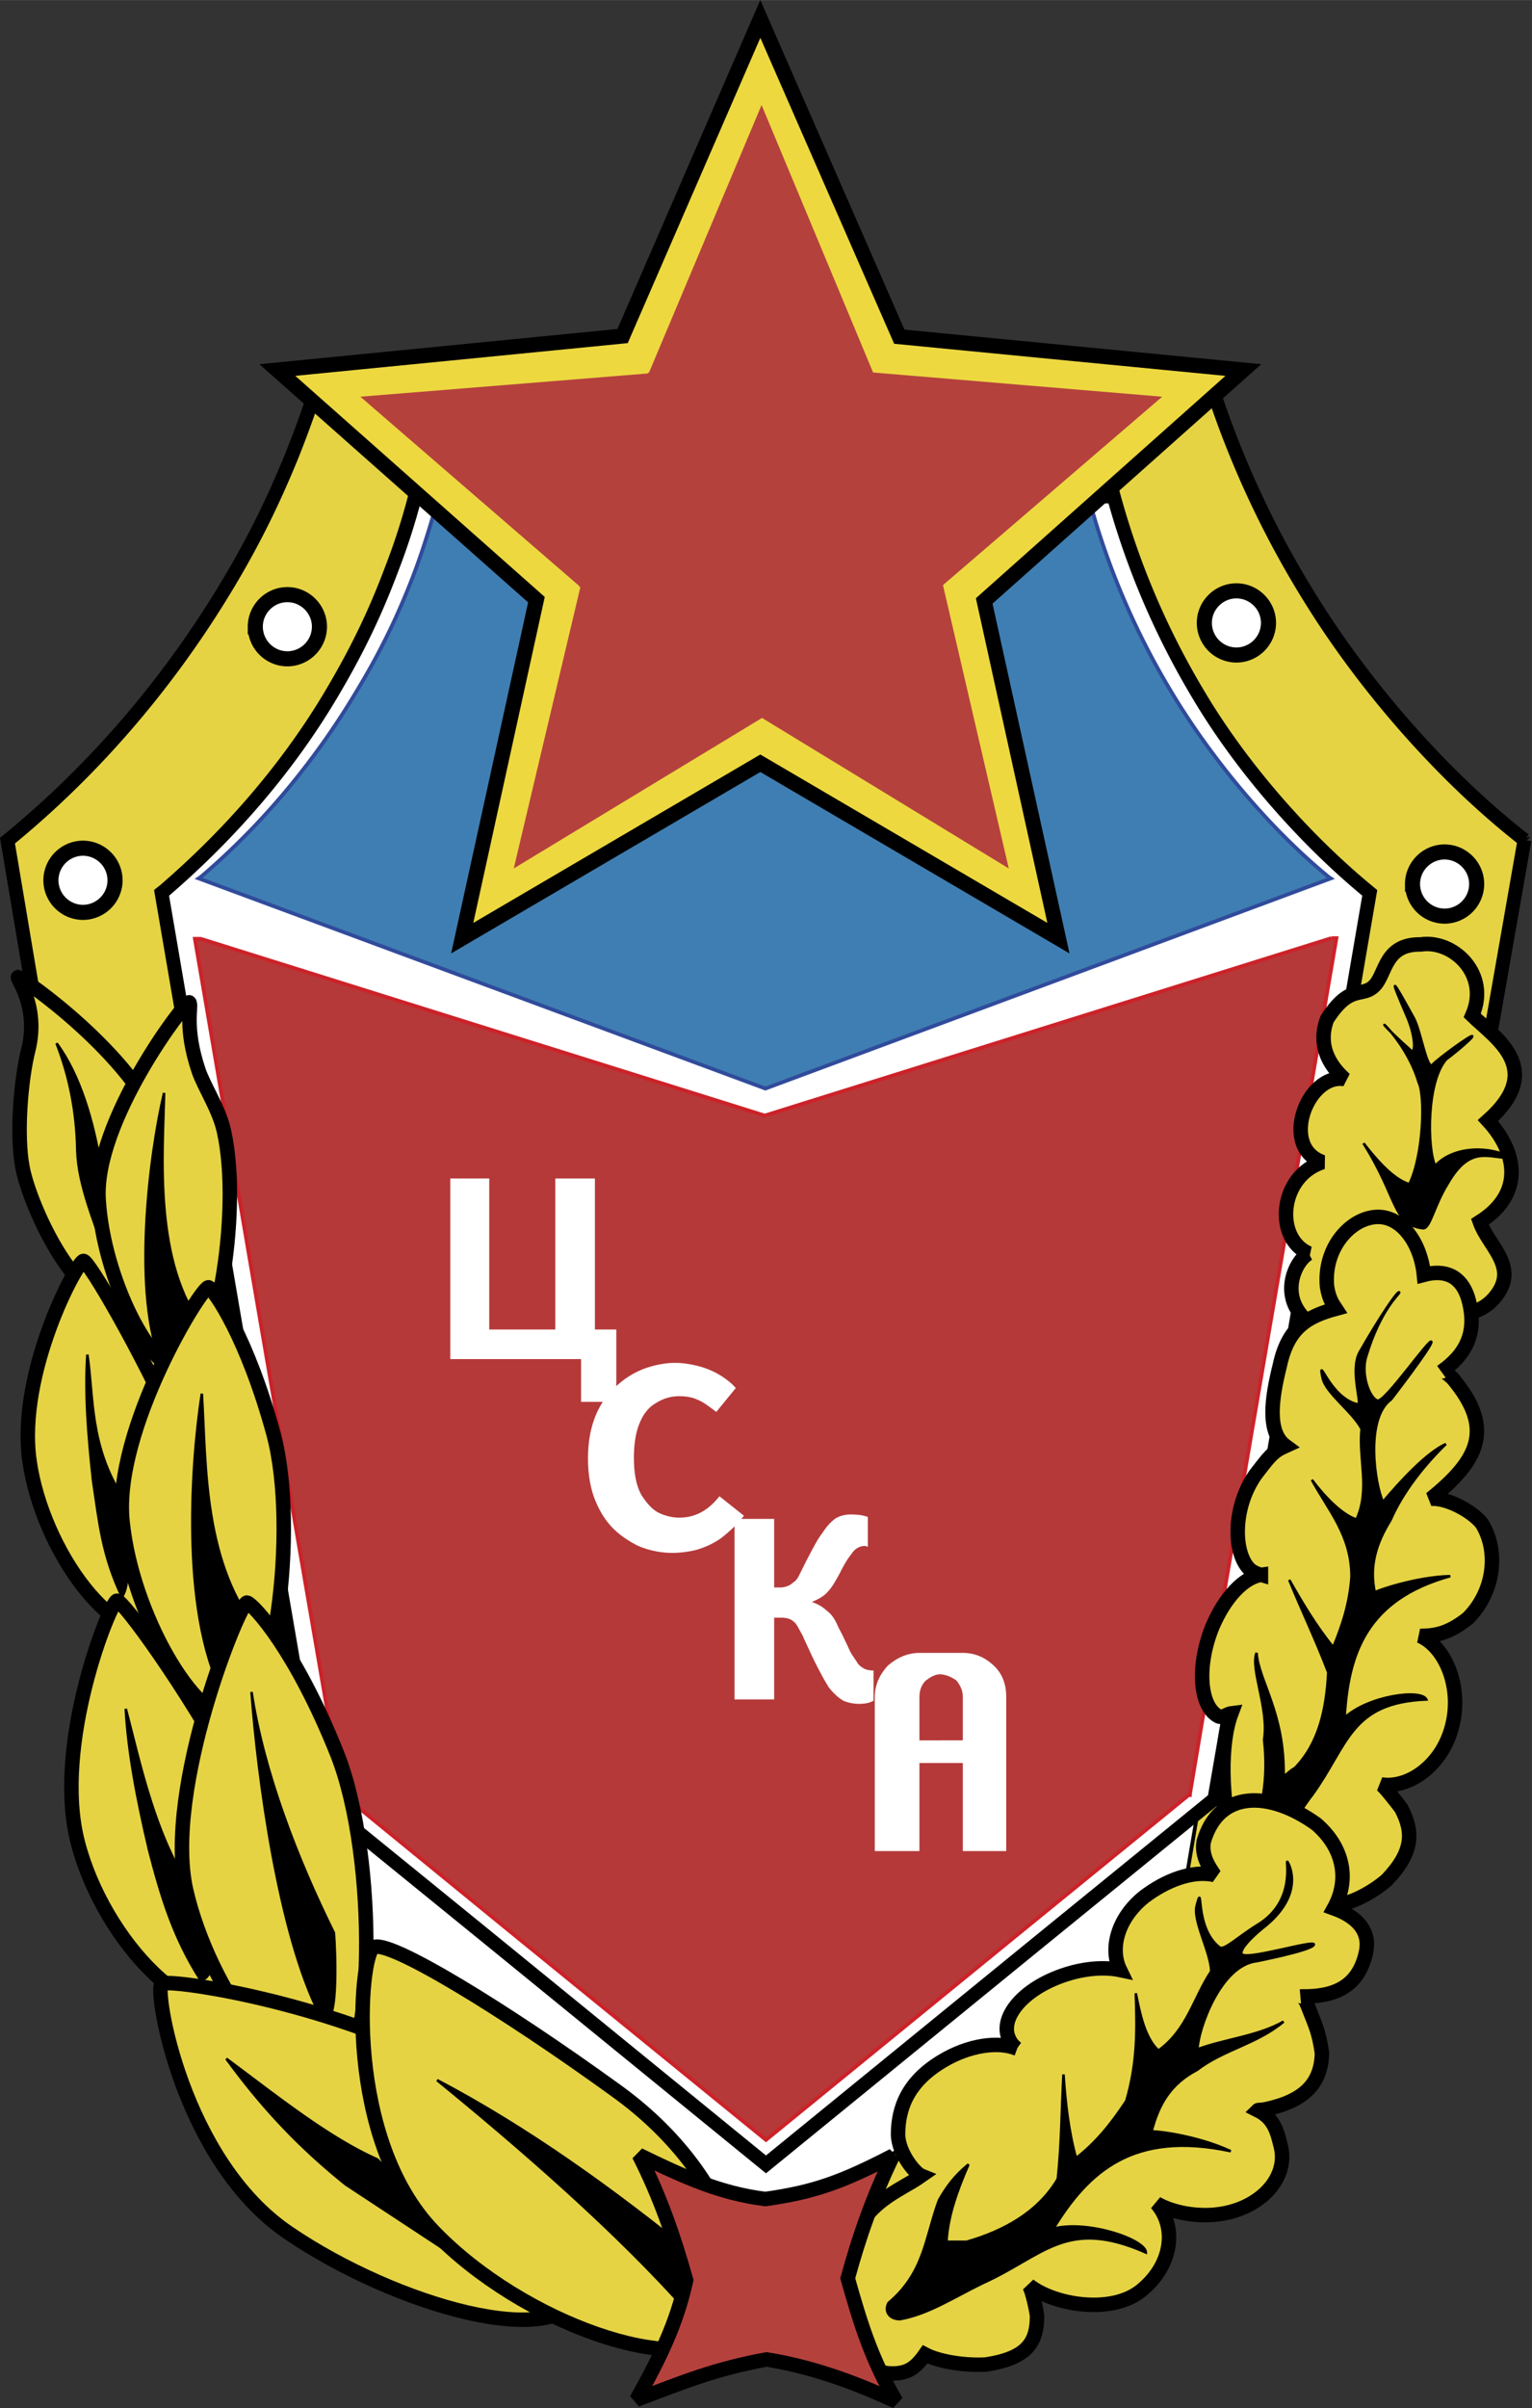 <svg xmlns="http://www.w3.org/2000/svg" width="1591" height="2500" viewBox="0 0 131.538 206.681"><rect x="0" y="0" width="131.538" height="206.681" fill="#333333" stroke="none"/><path d="M130.892 72.091c-6.805-5.292-13.446-12.852-18.09-20.25a82.088 82.088 0 0 1-9.234-20.195H27.644c-.755 2.646-1.62 5.022-2.538 7.344-1.674 4.103-3.564 8.046-6.588 12.851-4.59 7.291-10.53 14.311-17.875 20.305l7.075 42.12 7.668 42.013 1.458 8.423 18.954 14.526 29.969 22.949 29.97-22.949 18.737-14.418h.108v-.054l1.566-8.478 14.744-84.187z" fill="#e5d344" stroke="#000" stroke-width="1.188" stroke-miterlimit="2.613"/><path d="M113.396 91.748c-56.322.486-31.429.216-96.66.054l-.27.162 5.669 33.102 5.67 33.102 1.08 6.589 14.04 11.447 22.194 18.091 22.139-18.091 13.878-11.286h.055v-.054h.054l1.134-6.696 11.286-66.204-.269-.216z" fill="#fff" stroke="#000" stroke-width=".324" stroke-miterlimit="2.613"/><path d="M117.283 76.357c-5.4-4.482-10.745-10.584-14.418-16.794a67.957 67.957 0 0 1-7.236-16.956H35.635a55.948 55.948 0 0 1-1.998 6.209c-1.295 3.456-2.808 6.75-5.184 10.746-3.618 6.103-8.478 11.826-14.31 16.849l-.27.216 6.048 35.369 6.048 35.208 1.134 7.075 15.012 12.203 23.652 19.278 23.652-19.278 14.796-12.042h.055v-.054l1.241-7.183 12.096-70.577-.324-.269z" fill="#fff" stroke="#000" stroke-width="1.188" stroke-miterlimit="2.613"/><path d="M114.097 75.278c-5.075-4.158-9.99-10.044-13.445-15.768a64.726 64.726 0 0 1-6.858-15.66H37.311c-.594 2.051-1.188 3.888-1.89 5.723-1.242 3.187-2.646 6.211-4.914 9.937-3.402 5.669-7.831 11.124-13.284 15.768l-.162.108 48.654 18.036 48.545-18.036-.163-.108z" fill="#3f7eb2" stroke="#304b9b" stroke-width=".324" stroke-miterlimit="2.613"/><path fill="#b53939" stroke="#cc2229" stroke-width=".324" stroke-miterlimit="2.613" d="M114.313 80.516L65.66 95.744 17.222 80.569h-.487l5.724 33.426 5.725 33.265 1.08 6.641 14.148 11.556 22.355 18.198 22.302-18.198 13.987-11.394h.107v-.053l1.134-6.75 11.448-66.744h-.432z"/><path fill="#edd840" stroke="#000" stroke-width="1.296" stroke-miterlimit="2.613" d="M65.282 1.621l11.933 27.271 29.538 2.862-22.248 19.817 6.372 28.945-25.595-15.012-25.596 15.012 6.372-29.053L23.81 31.754l29.645-2.917L65.282 1.621z"/><path fill="#b5413d" stroke="#b5413d" stroke-width=".216" stroke-miterlimit="2.613" d="M65.389 9.29l13.446 32.237 7.614 32.779-29.754-18.144L31.207 34.13l34.776-2.808 33.535 2.808-26.46 22.733-28.782 17.443 8.045-33.967L65.389 9.29z"/><path fill="#b5413d" stroke="#b5413d" stroke-width=".216" stroke-miterlimit="2.613" d="M65.335 61.508l8.262-4.86 7.128-6.372-1.998-9.396-3.834-8.803-9.558-.917-9.611.917-3.781 8.803-2.105 9.396 7.181 6.372 8.316 4.86z"/><path d="M112.37 107.569c-1.135.595-2.701 3.727 0 5.94 6.425.054 10.529 0 12.959-.648 1.188-.162 2.43-.594 3.294-1.89 1.62-2.377-.864-4.104-1.565-6.103 3.834-2.429 3.186-5.994.701-8.693 4.968-4.428.648-7.074-1.35-9.019 1.565-3.564-1.674-6.534-4.428-6.102-3.078-.054-2.971 2.484-3.942 3.51-1.079 1.134-2.105-.215-4.103 2.916-1.082 2.917 1.133 4.752 1.512 5.13-3.188-.54-5.617 5.833-1.891 7.128-3.726 1.19-4.158 6.535-1.187 7.831z" fill="#e5d344" stroke="#000" stroke-width="1.242" stroke-miterlimit="2.613"/><path d="M124.304 101.575c1.998-3.456 3.617-2.106 5.453-2.213-1.836-1.027-4.967-1.027-6.534.702-.701-1.512-.756-7.29.973-9.179.054 0 2.214-1.729 2.214-1.944.054-.27-2.97 1.944-3.402 2.429-.485.594-1.025-2.916-1.619-3.996-2.053-3.726-2.053-3.564-.595-.163.757 1.729.757 3.241.378 2.971-4.914-4.374-.647-1.674.648 2.754.539 1.08.432 6.103-.811 8.695-1.457-.433-2.97-2.269-3.941-3.511 2.971 4.698 2.484 6.966 5.076 7.291.647.107.918-1.838 2.16-3.836z" stroke="#000" stroke-width=".216" stroke-miterlimit="2.613"/><path d="M108.265 135.163c-1.457.217-3.076 1.891-4.158 4.429-1.35 3.294-1.134 6.75.433 7.668.433.271.756-.162 1.188-.216-.972 2.592-.917 7.236.162 11.447 1.891 5.778 4.968 9.559 7.452 8.208 1.188-.81 1.459-1.62 1.512-3.24 1.242-.107 3.024-1.079 4.213-2.105 2.268-2.376 2.322-4.104 1.242-6.156-.324-.432-1.404-1.836-1.729-2.052 2.268.378 5.13-1.512 6.048-4.806.972-3.402-.485-6.966-2.699-7.938 1.403 0 2.538-.27 4.104-1.512 2.321-2.322 2.646-5.832 1.188-8.154-.864-1.08-3.023-2.214-4.374-2.105 4.158-3.348 5.455-6.049 1.891-10.314 0 0-.757-.756-.973-.594 1.998-1.404 3.187-3.295 2.269-6.372-.594-1.836-1.944-2.43-3.78-1.943-.27-2.701-1.89-5.022-3.996-4.969-2.268.054-4.644 2.646-4.318 5.994.16.972.431 1.403.755 1.89-2.376.647-4.104 1.566-4.806 4.859-.702 2.809-1.135 5.725.485 6.913-1.08.485-1.35.863-2.592 2.483-1.944 2.809-1.891 6.643-.54 8.047.267.269.646.431 1.023.538z" fill="#e5d344" stroke="#000" stroke-width="1.242" stroke-miterlimit="2.613"/><path d="M108.589 160.058c1.512-1.62 2.432-3.889 4.105-6.048 3.078-4.267 3.239-7.884 9.772-8.154-.432-.918-4.968-.323-7.019 1.565.324-5.508 1.889-10.151 9.072-12.149-2.918.054-6.481 1.296-6.481 1.403-.485-2.268.108-4.211 1.35-6.209 1.08-2.484 2.97-4.807 4.753-6.535-1.675.757-3.942 3.24-5.4 4.969-.702-1.458-1.564-7.182.702-8.802 0 0 3.456-4.482 3.456-4.915 0-.594-4.051 5.293-4.645 5.022-.701-.27-1.404-2.268-.972-3.726 1.243-4.158 2.916-5.454 2.862-5.562-.107-.217-1.674 2.105-3.402 5.13-.864 1.565.27 4.59-.162 4.482-2.43-.541-3.456-4.429-3.023-2.269.27 1.296 2.592 2.915 3.348 4.374-.271 2.592.756 5.184-.433 7.775-1.35-.432-2.915-2.159-3.833-3.401 1.404 2.592 3.401 4.752 3.401 8.315-.162 2.322-.811 4.213-1.566 6.049-1.457-1.782-2.646-3.78-3.779-5.778 1.08 2.646 2.322 5.237 3.349 7.938-.162 3.186-.812 6.102-2.862 8.207-.486.271-.54.432-.973.702.108-5.399-2.159-8.208-2.321-10.584-.541 1.404 1.079 4.806.647 7.452.378 3.348-.107 6.048-1.458 9.558.432.488.702 1.244 1.512 1.191z" stroke="#000" stroke-width=".216" stroke-miterlimit="2.613"/><path d="M87.313 175.825c-1.566-.648-4.104-.323-6.427 1.08-2.97 1.782-3.78 4.05-3.78 6.318.055 1.62 1.459 3.294 1.998 3.51-1.998 1.404-4.806 2.16-6.102 6.049-1.08 5.669.055 10.529 3.24 10.907 1.566.108 2.322-.378 3.186-1.62 1.242.648 3.511.973 5.238.864 3.511-.54 4.374-1.89 4.374-4.157-.054-.541-.433-2.269-.702-2.646 2.106 1.674 7.02 2.537 9.612.485 2.7-2.16 3.132-5.454 1.351-7.506 1.404.81 3.563 1.188 5.399.919 3.51-.486 5.886-3.079 5.292-5.725-.324-1.351-.594-2.484-1.998-3.187.055-.054.27 0 .756-.107 3.187-.702 4.698-2.16 4.752-4.807-.271-1.89-.594-2.43-1.133-3.834 0 0-.379-1.079-.649-1.025 2.754.054 4.914-.757 5.562-3.78.378-1.729-.648-3.023-2.754-3.779 1.35-2.431.864-5.185-1.512-7.236-3.996-2.862-8.37-2.971-9.667 1.512-.216 1.296.541 2.268.919 2.861-1.891-.432-4.212.486-6.049 1.891-2.214 1.782-2.97 4.374-2.052 6.264-1.296-.27-2.97-.162-4.643.378-3.403 1.081-5.617 3.456-4.969 5.347.164.43.382.755.758 1.024z" fill="#e5d344" stroke="#000" stroke-width="1.242" stroke-miterlimit="2.613"/><path d="M77.269 199.046c2.431-.433 4.537-1.837 7.074-3.078 5.292-2.376 7.184-5.67 14.04-2.646 0-1.08-4.914-2.808-7.938-2.052 3.023-4.914 6.858-8.424 15.229-6.642-3.024-1.404-6.749-1.782-6.804-1.675.593-2.321 1.619-4.104 3.887-5.292 2.322-1.781 5.131-2.214 7.452-4.157-2.159 1.242-5.075 1.512-7.397 2.376.054-1.675 1.943-7.183 5.076-7.561 0 0 4.697-.918 4.914-1.404.27-.539-6.049 1.459-6.211.756-.107-.432.864-1.403 1.782-2.159 3.726-2.862 2.322-5.508 2.16-5.724-.162-.162.757 3.401-2.538 5.399-1.674 1.026-2.916 2.268-3.294 1.944-2.214-1.729-1.351-5.832-1.944-3.618-.378 1.296 1.188 3.996 1.242 5.67-1.512 2.268-2.051 5.021-4.536 6.804-1.188-1.08-1.62-3.294-1.942-4.914.106 3.078.161 5.886-.812 9.234-1.351 2.052-2.646 3.617-4.32 4.914-.647-2.322-.917-4.807-1.079-7.182-.162 2.97-.162 5.939-.486 8.964-1.674 2.861-4.644 4.481-7.83 5.399h-1.729c.108-2.16.919-4.428 1.891-6.642-1.242 1.026-1.891 1.943-2.538 3.078-1.188 3.239-1.242 6.21-4.32 8.802-.379.65-.001 1.406.971 1.406z" stroke="#000" stroke-width=".216" stroke-miterlimit="2.613"/><path d="M66.47 138.835v7.021h-3.402v-15.498h3.402v5.886h.648c.377-.054.701-.162.918-.378a1.39 1.39 0 0 0 .539-.594c.108-.216.325-.647.648-1.296.54-1.026.972-1.891 1.404-2.43.377-.595.755-.973 1.133-1.242a2.562 2.562 0 0 1 1.297-.324c.594 0 1.025.055 1.457.216v2.538h-.107c-.055-.055-.055-.055-.108-.055-.27 0-.485.055-.647.163-.215.107-.379.27-.594.594-.271.324-.595.864-.973 1.62-.378.702-.702 1.242-1.025 1.566-.27.323-.702.594-1.351.863.433.162.757.324 1.026.541.27.215.54.431.702.646.216.271.378.595.54.973.162.324.377.702.539 1.08.216.432.378.811.541 1.134.215.324.379.594.539.81.109.217.324.379.595.54.216.108.485.163.81.163v2.592c-.378.215-.81.27-1.242.27-.486 0-.972-.107-1.35-.27-.378-.216-.811-.595-1.242-1.135-.377-.594-.81-1.404-1.295-2.376-.433-.917-.757-1.62-.972-2.105-.271-.486-.433-.81-.595-1.026-.216-.216-.378-.323-.54-.378a2.012 2.012 0 0 0-.647-.108h-.648v-.001z" fill="#fff"/><path d="M63.175 119.126l-1.674 2.051c-.648-.485-1.134-.863-1.566-1.025-.432-.216-.972-.324-1.62-.324a3.63 3.63 0 0 0-1.998.594c-.594.325-1.08.919-1.403 1.729-.324.756-.486 1.781-.486 2.97 0 1.351.215 2.431.647 3.187.486.756.972 1.296 1.566 1.566.594.27 1.188.378 1.674.378 1.35 0 2.484-.595 3.456-1.837l2.106 1.674a11.132 11.132 0 0 1-1.998 1.945c-.702.485-1.35.756-2.052.972a8.68 8.68 0 0 1-2.105.27 7.587 7.587 0 0 1-2.916-.595c-.864-.431-1.674-.972-2.322-1.673-.648-.702-1.134-1.566-1.512-2.593-.325-.972-.486-2.052-.486-3.24 0-1.403.216-2.592.648-3.671.432-1.026 1.026-1.891 1.782-2.538a7.288 7.288 0 0 1 2.43-1.513c.918-.323 1.782-.485 2.646-.485.648 0 1.296.107 1.944.27a6.911 6.911 0 0 1 1.835.756c.541.321 1.027.699 1.404 1.132z" fill="#fff"/><path fill="#fff" d="M42.007 114.104h5.671v-12.96h3.401v12.96h1.837v6.209h-3.025v-3.671H38.66v-15.498h3.347v12.96zM80.779 141.859h1.89c1.026 0 1.891.378 2.646 1.08s1.08 1.62 1.08 2.7v13.229h-3.727v-7.56h-1.89v-1.944h1.89v-3.726c0-.486-.162-.918-.54-1.404-.378-.27-.81-.485-1.35-.54v-1.835h.001zm-1.836 17.01h-3.835V145.64c0-.973.378-1.89 1.135-2.7.81-.702 1.729-1.08 2.7-1.08h1.836v1.836h-.055c-.432 0-.81.216-1.241.54-.379.378-.54.864-.54 1.404v3.726h1.836v1.944h-1.836v7.559z"/><path d="M1.939 100.226c-.54-2.754-.162-7.507.486-10.098.972-3.834-1.134-6.318-.864-6.265.378.055 9.773 6.588 12.258 13.122 2.43 6.588 4.752 9.45-.54 14.149-5.237 4.59-10.584-7.021-11.34-10.908z" fill="#e5d344" stroke="#000" stroke-width="1.242" stroke-miterlimit="2.613"/><path d="M9.229 108.217c-1.079-3.293-2.483-6.372-2.592-9.449-.054-3.402-.702-6.479-1.782-9.233 1.998 2.699 3.186 6.696 3.834 10.799-.647 2.861.486 6.642.54 7.883z" stroke="#000" stroke-width=".216" stroke-miterlimit="2.613"/><path d="M8.474 103.034c-.486-6.75 7.56-17.28 7.776-17.01.27.27-.486 2.051.81 5.886.486 1.403 1.728 3.239 2.16 5.13 1.62 7.182-.864 20.573-3.563 20.627-2.702.055-6.751-7.883-7.183-14.633z" fill="#e5d344" stroke="#000" stroke-width="1.242" stroke-miterlimit="2.613"/><path d="M13.981 117.344c-2.7-6.048-1.134-18.306.108-23.544-.108 5.184-.973 14.742 3.51 20.304-1.404 4.914-3.24 2.753-3.618 3.24z" stroke="#000" stroke-width=".216" stroke-miterlimit="2.613"/><path d="M2.534 125.39c-1.081-7.613 4.158-17.28 4.644-17.173.486.108 4.806 7.398 8.208 15.013 3.402 7.614 4.212 14.472-.648 16.578-4.806 2.16-11.125-6.804-12.204-14.418z" fill="#e5d344" stroke="#000" stroke-width="1.242" stroke-miterlimit="2.613"/><path d="M10.472 137.054c-1.728-3.672-1.944-6.426-2.484-9.99-.432-3.941-.701-7.506-.486-10.8.54 3.618.162 7.83 3.078 12.312.215 3.456.809 7.073-.108 8.478z" stroke="#000" stroke-width=".216" stroke-miterlimit="2.613"/><path d="M10.526 130.628c-.864-7.885 6.911-20.466 7.397-20.143.487.271 3.294 4.266 5.562 12.582 2.214 8.316-.054 24.192-3.456 24.408-3.347.216-8.694-8.963-9.503-16.847z" fill="#e5d344" stroke="#000" stroke-width="1.242" stroke-miterlimit="2.613"/><path d="M19.489 146.018c-3.995-6.75-3.132-20.034-2.16-26.406.378 6.103.054 14.742 5.13 20.736-.54.809-2.646 5.021-2.97 5.67z" stroke="#000" stroke-width=".216" stroke-miterlimit="2.613"/><path d="M6.691 158.167c-2.214-8.424 2.808-20.736 3.348-20.789.54 0 5.886 7.289 10.207 15.281 4.374 7.992 6.479 15.391 1.565 18.954s-12.959-5.075-15.12-13.446z" fill="#e5d344" stroke="#000" stroke-width="1.242" stroke-miterlimit="2.613"/><path d="M17.222 169.939c-2.376-3.726-3.402-7.236-4.428-11.178-1.026-4.374-1.782-8.316-1.998-12.097 1.081 3.942 2.646 12.097 6.426 16.471 1.242 4.104 1.296 6.643 0 6.804z" stroke="#000" stroke-width=".216" stroke-miterlimit="2.613"/><path d="M15.979 162.218c-1.944-8.748 4.698-24.895 5.238-24.678.594.216 4.158 4.05 7.722 12.96 3.564 8.964 3.24 27.431-.378 28.512-3.618 1.08-10.583-8.101-12.582-16.794z" fill="#e5d344" stroke="#000" stroke-width="1.242" stroke-miterlimit="2.613"/><path d="M27.481 172.964c-3.564-6.912-5.346-20.521-5.886-27.757 1.026 6.805 3.888 14.257 7.074 20.683.109 1.296.487 9.234-1.188 7.074z" stroke="#000" stroke-width=".216" stroke-miterlimit="2.613"/><path d="M24.782 191.647c-9.18-6.21-11.556-20.897-10.908-21.384.594-.433 12.744 1.296 22.95 6.21 10.152 4.859 14.851 14.688 13.122 20.088-1.728 5.455-16.038 1.296-25.164-4.914z" fill="#e5d344" stroke="#000" stroke-width="1.242" stroke-miterlimit="2.613"/><path d="M42.494 195.913a93689.15 93689.15 0 0 1-12.799-8.424c-4.374-3.51-7.452-6.966-10.26-10.8 4.158 3.078 8.694 6.75 12.959 8.64 3.35 3.511 6.698 7.021 10.1 10.584z" stroke="#000" stroke-width=".216" stroke-miterlimit="2.613"/><path d="M37.255 191.54c-7.722-7.938-6.426-23.707-5.184-24.408 1.242-.756 11.232 5.346 20.845 12.312 9.612 6.912 12.582 16.956 9.125 20.79-3.456 3.888-17.118-.756-24.786-8.694z" fill="#e5d344" stroke="#000" stroke-width="1.242" stroke-miterlimit="2.613"/><path d="M59.018 198.397c-5.994-6.804-14.472-14.147-21.491-19.871 7.721 4.049 15.227 9.449 22.247 15.173-.379 1.458-.379 3.24-.756 4.698z" stroke="#000" stroke-width=".216" stroke-miterlimit="2.613"/><path d="M76.675 185.006c-1.727 3.563-2.916 6.966-3.888 10.53 1.08 3.833 1.998 6.857 4.158 10.583-3.673-1.728-7.397-3.023-11.124-3.617-4.428.81-7.02 1.89-11.178 3.455 1.998-3.563 3.457-6.534 4.267-10.26-1.081-3.834-2.269-7.236-4.051-10.746 3.888 1.891 6.966 3.295 10.854 3.78 4.213-.593 6.589-1.458 10.962-3.725z" fill="#b5413d" stroke="#000" stroke-width="1.242" stroke-miterlimit="2.613"/><path d="M7.124 78.302a2.766 2.766 0 0 0 2.754-2.754 2.766 2.766 0 0 0-2.754-2.754 2.765 2.765 0 0 0-2.753 2.754 2.763 2.763 0 0 0 2.753 2.754zM24.674 56.54a2.766 2.766 0 0 0 2.754-2.754c0-1.513-1.242-2.755-2.754-2.755s-2.754 1.242-2.754 2.755a2.765 2.765 0 0 0 2.754 2.754zM124.033 78.625a2.765 2.765 0 0 0 2.754-2.754c0-1.512-1.242-2.754-2.754-2.754s-2.754 1.243-2.754 2.754a2.765 2.765 0 0 0 2.754 2.754zM106.159 56.215a2.766 2.766 0 0 0 2.754-2.754c0-1.512-1.242-2.754-2.754-2.754s-2.754 1.242-2.754 2.754a2.765 2.765 0 0 0 2.754 2.754z" fill="#fff" stroke="#000" stroke-width="1.296" stroke-miterlimit="2.613"/></svg>